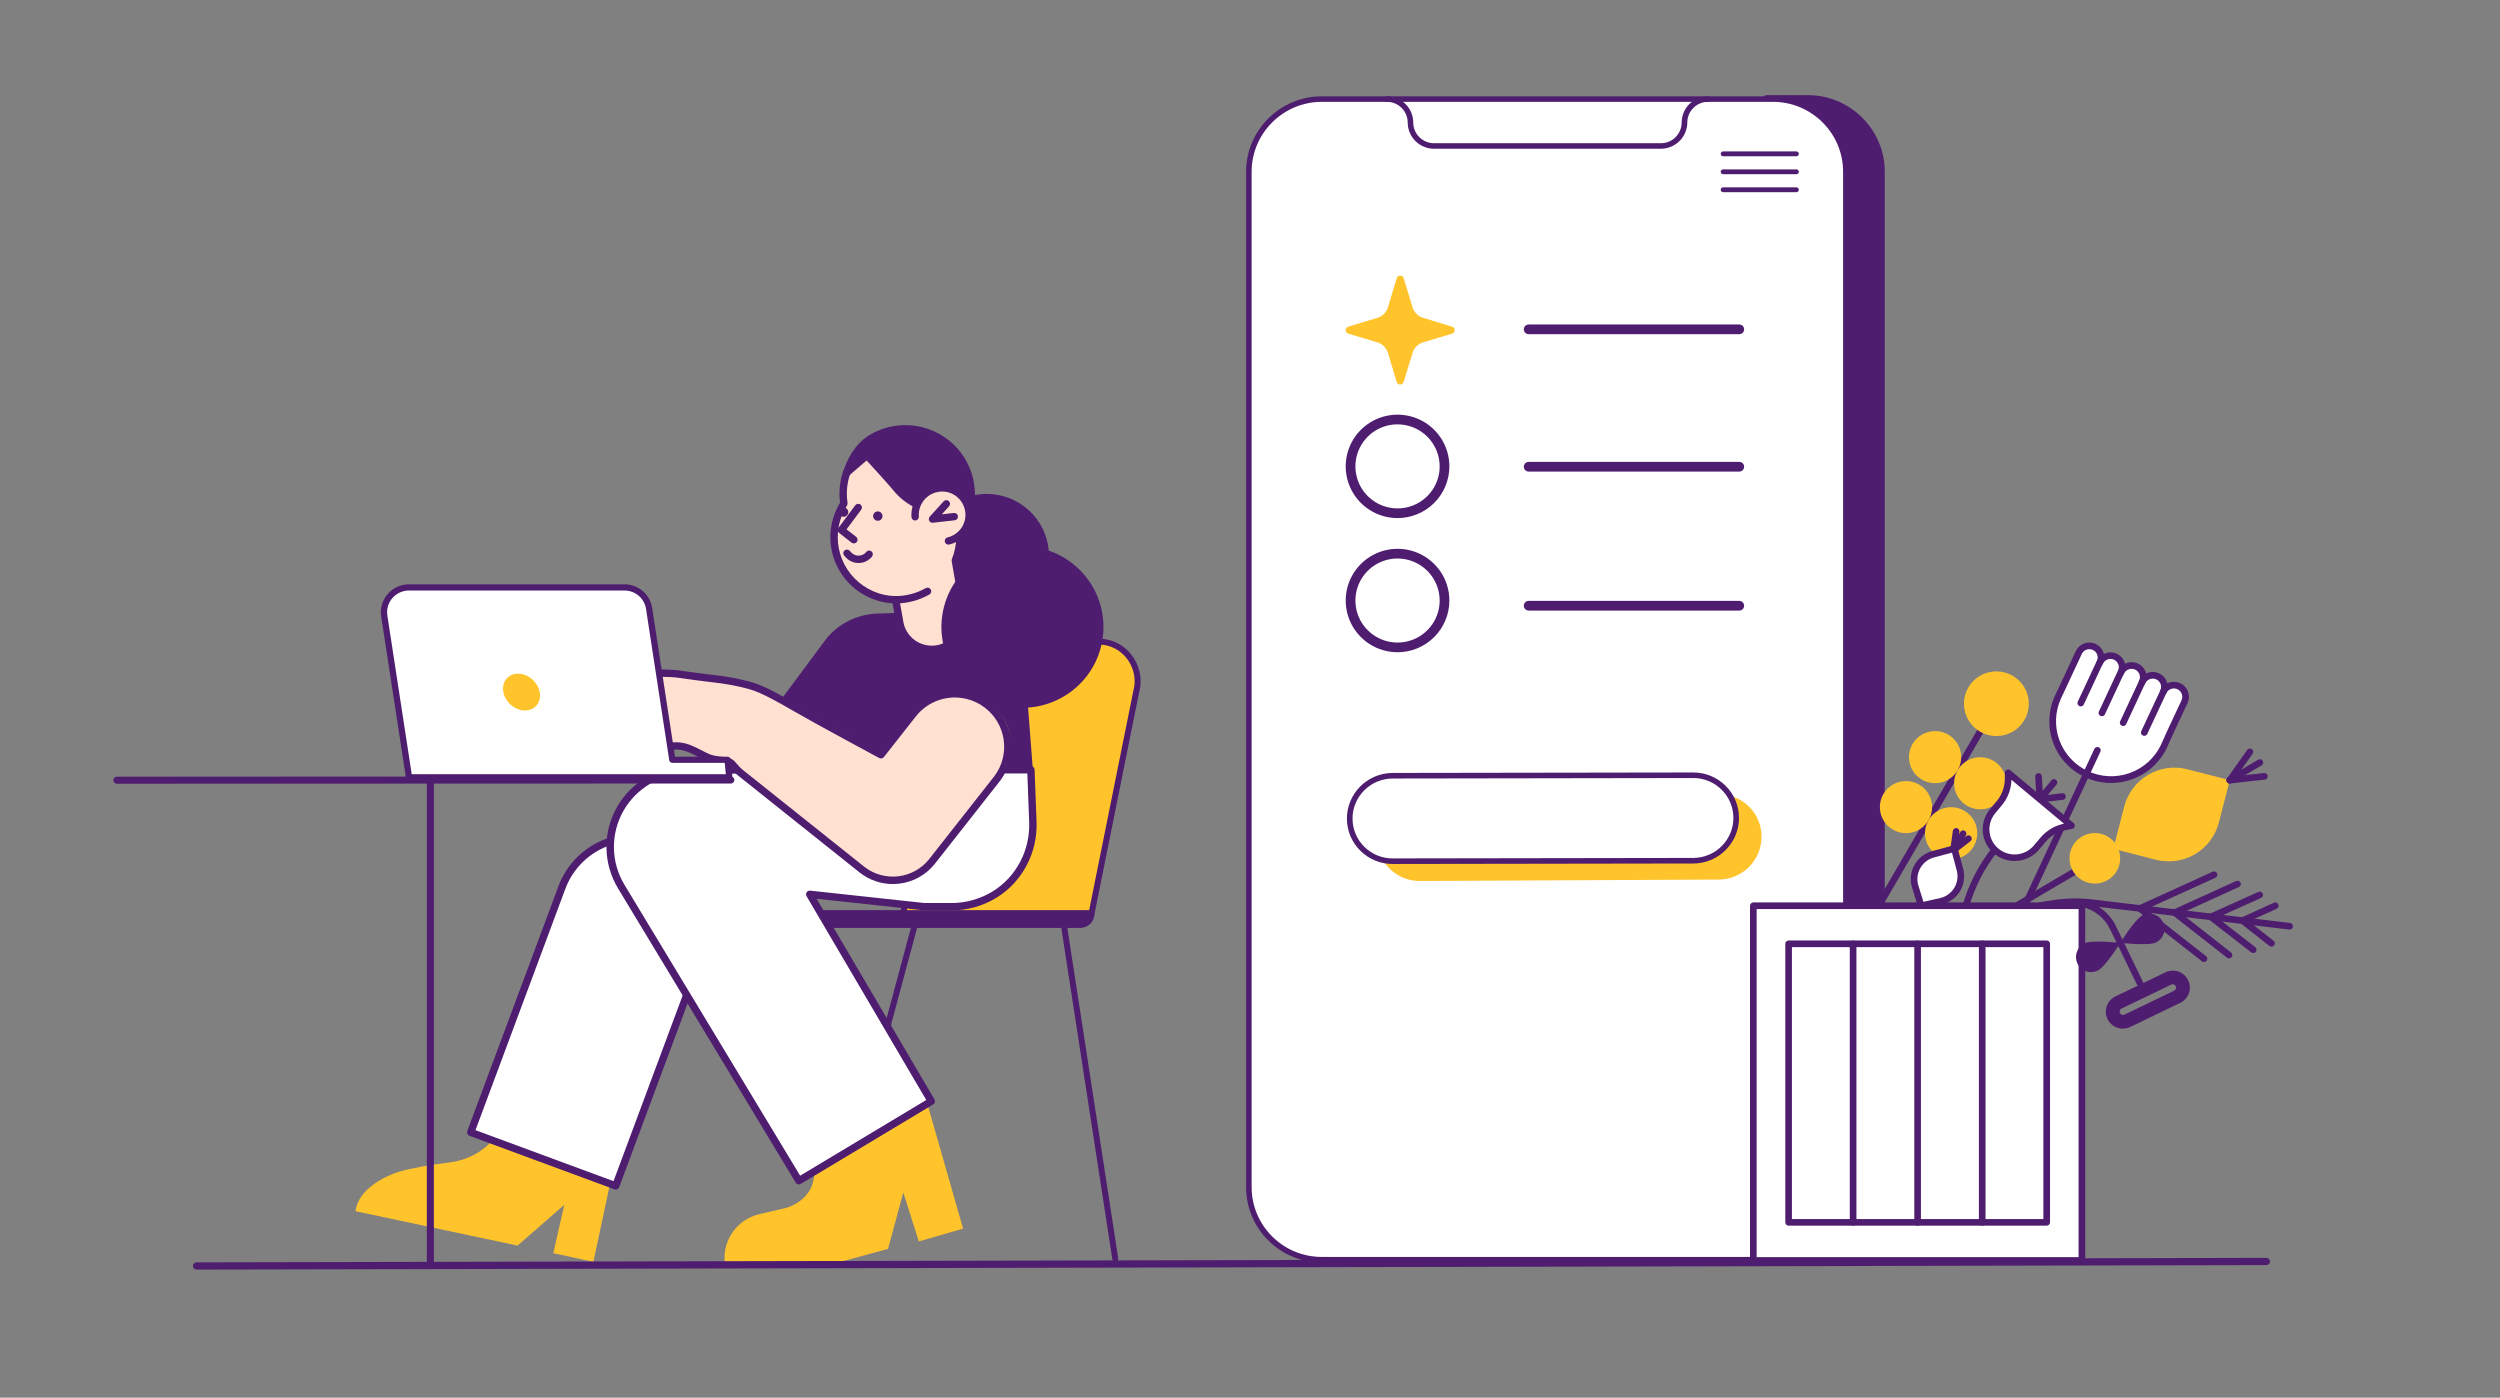 <svg width="474" height="265" viewBox="0 0 474 265" fill="none" xmlns="http://www.w3.org/2000/svg">
<rect x="0" y="0" width="474" height="265" fill="#808080" stroke="none"/>
<g clip-path="url(#clip0_4405_29099)">
<path d="M342.758 18.035H334.98C334.559 18.035 334.227 18.366 334.227 18.785H336.136C343.774 18.785 349.976 24.958 349.976 32.561V225.078C349.976 232.681 343.774 238.854 336.136 238.854H334.227C334.227 239.273 334.559 239.604 334.98 239.604H342.758C350.8 239.604 357.352 233.082 357.352 225.078V32.561C357.352 24.556 350.8 18.035 342.758 18.035Z" fill="#4F1D70"/>
<path d="M349.977 32.561V225.078C349.977 232.681 343.793 238.854 336.137 238.854H250.626C242.988 238.854 236.786 232.716 236.786 225.113C236.786 225.096 236.786 225.096 236.786 225.078V32.561C236.786 24.958 242.988 18.785 250.626 18.785H336.137C343.775 18.785 349.977 24.958 349.977 32.561Z" fill="white"/>
<path d="M250.608 239.378C242.707 239.378 236.26 232.978 236.26 225.113V32.561C236.26 24.679 242.707 18.262 250.625 18.262H336.136C344.055 18.262 350.502 24.679 350.502 32.561V225.078C350.502 232.96 344.055 239.378 336.136 239.378H250.608C250.625 239.378 250.608 239.378 250.608 239.378ZM250.625 19.308C243.285 19.308 237.311 25.254 237.311 32.561V225.096C237.311 232.385 243.285 238.314 250.608 238.314H250.625H336.136C343.477 238.314 349.451 232.367 349.451 225.061V32.561C349.451 25.254 343.477 19.308 336.136 19.308H250.625Z" fill="#4F1D70"/>
<path d="M314.902 28.201H271.893C269.142 28.201 266.9 25.969 266.9 23.231C266.9 21.069 265.131 19.308 262.958 19.308C262.66 19.308 262.433 19.081 262.433 18.785C262.433 18.488 262.66 18.262 262.958 18.262C265.709 18.262 267.951 20.494 267.951 23.231C267.951 25.394 269.721 27.155 271.893 27.155H314.902C315.954 27.155 316.952 26.754 317.688 26.004C318.424 25.254 318.844 24.278 318.844 23.231C318.844 21.906 319.37 20.651 320.316 19.709C321.262 18.767 322.506 18.262 323.855 18.262C324.152 18.262 324.38 18.488 324.38 18.785C324.38 19.081 324.152 19.308 323.855 19.308C322.804 19.308 321.805 19.709 321.069 20.459C320.316 21.209 319.913 22.185 319.913 23.231C319.895 25.969 317.653 28.201 314.902 28.201Z" fill="#4F1D70"/>
<path d="M333.987 158.64C333.989 163.1 330.365 166.738 325.891 166.764C325.885 166.764 325.879 166.764 325.872 166.764L269.306 167.038C264.827 167.114 261.154 163.556 261.103 159.09C261.051 154.625 264.639 150.943 269.118 150.867C269.184 150.866 325.876 150.592 325.876 150.592C330.355 150.568 333.987 154.168 333.987 158.634C333.987 158.636 333.987 158.638 333.987 158.64Z" fill="#FFC42C"/>
<path d="M156.426 239.236C156.377 239.236 156.328 239.23 156.28 239.217C155.977 239.138 155.797 238.831 155.878 238.532L173.501 172.979C173.582 172.68 173.892 172.502 174.195 172.582C174.497 172.661 174.677 172.968 174.597 173.268L156.973 238.82C156.905 239.071 156.676 239.236 156.426 239.236Z" fill="#4F1D70"/>
<path d="M211.456 239.236C211.181 239.236 210.94 239.037 210.897 238.76L200.802 173.208C200.755 172.902 200.968 172.616 201.277 172.569C201.587 172.523 201.876 172.733 201.923 173.039L212.017 238.591C212.064 238.897 211.852 239.183 211.542 239.23C211.514 239.234 211.485 239.236 211.456 239.236Z" fill="#4F1D70"/>
<path d="M171.24 173.123C171.24 173.123 180.359 130.61 180.567 129.472C181.219 125.909 182.584 122.503 186.237 121.785C186.693 121.696 187.156 121.651 187.62 121.651H191.409H204.546H208.335C208.799 121.651 209.262 121.696 209.718 121.785C213.563 122.541 216.061 126.237 215.652 130.018L206.903 173.462" fill="#FFC42C"/>
<path d="M206.904 174.023C206.867 174.023 206.83 174.019 206.792 174.012C206.485 173.952 206.286 173.656 206.347 173.353L215.091 129.934C215.467 126.349 213.062 123.014 209.608 122.336C209.19 122.253 208.762 122.212 208.336 122.212H187.62C187.194 122.212 186.766 122.253 186.348 122.335C183.589 122.877 181.929 125.177 181.125 129.572C180.918 130.706 172.167 171.503 171.795 173.24C171.73 173.543 171.429 173.736 171.123 173.672C170.817 173.607 170.621 173.31 170.686 173.007C170.777 172.582 179.806 130.489 180.01 129.373C180.575 126.284 181.824 122.081 186.127 121.236C186.618 121.139 187.12 121.09 187.62 121.09H208.336C208.836 121.09 209.338 121.139 209.829 121.236C213.861 122.028 216.667 125.912 216.216 130.078C216.214 130.094 216.211 130.111 216.208 130.128L207.459 173.572C207.405 173.838 207.169 174.023 206.904 174.023Z" fill="#4F1D70"/>
<path d="M150.152 172.563L207.495 172.557V173.305C207.495 174.758 206.305 175.936 204.836 175.936H147.385L150.152 172.563Z" fill="#4F1D70"/>
<path d="M329.184 155.078C329.187 159.547 325.543 163.18 321.046 163.192C321.04 163.192 321.033 163.192 321.027 163.192L264.156 163.282C259.654 163.344 255.96 159.766 255.907 155.292C255.855 150.818 259.462 147.14 263.965 147.078C264.031 147.077 321.029 146.987 321.029 146.987C325.532 146.977 329.183 150.596 329.184 155.071C329.184 155.074 329.184 155.076 329.184 155.078Z" fill="white"/>
<path d="M329.048 158.4C327.738 161.513 324.646 163.71 321.046 163.72C321.046 163.72 321.026 163.72 321.026 163.72L264.157 163.81C261.843 163.842 259.652 162.974 257.992 161.367C256.332 159.759 255.403 157.604 255.376 155.299C255.32 150.541 259.17 146.616 263.959 146.55C264.027 146.549 315.195 146.468 321.029 146.459C325.818 146.448 329.715 150.311 329.716 155.07L329.184 155.078L329.716 155.076C329.716 156.253 329.479 157.376 329.048 158.4ZM321.046 162.663C325.243 162.652 328.655 159.25 328.652 155.079C328.652 155.078 328.652 155.077 328.652 155.076C328.651 150.896 325.231 147.506 321.029 147.516C320.46 147.517 264.214 147.606 263.968 147.607C259.769 147.664 256.39 151.109 256.44 155.285C256.464 157.308 257.279 159.198 258.735 160.609C260.192 162.02 262.115 162.781 264.151 162.753L321.027 162.663L321.046 163.191L321.046 162.663Z" fill="#4F1D70"/>
<path d="M266.134 52.747L267.823 58.263C267.964 58.734 268.22 59.164 268.568 59.512C268.917 59.859 269.347 60.115 269.82 60.255L275.318 61.94C275.407 61.964 275.489 62.005 275.561 62.062C275.632 62.118 275.692 62.189 275.735 62.27C275.778 62.35 275.804 62.438 275.812 62.529C275.819 62.62 275.808 62.712 275.779 62.798C275.746 62.907 275.686 63.005 275.606 63.086C275.526 63.166 275.427 63.225 275.318 63.258L269.82 64.913C269.347 65.053 268.917 65.308 268.568 65.656C268.22 66.004 267.964 66.433 267.823 66.905L266.134 72.421C266.077 72.593 265.956 72.737 265.796 72.823C265.636 72.908 265.449 72.929 265.274 72.88C265.165 72.847 265.066 72.788 264.986 72.708C264.906 72.628 264.846 72.529 264.813 72.421L263.155 66.905C263.01 66.436 262.752 66.009 262.404 65.662C262.056 65.314 261.628 65.057 261.158 64.913L255.629 63.258C255.456 63.202 255.312 63.081 255.226 62.921C255.141 62.761 255.12 62.575 255.168 62.4C255.201 62.291 255.261 62.193 255.341 62.113C255.421 62.032 255.52 61.973 255.629 61.94L261.158 60.255C261.631 60.115 262.061 59.859 262.41 59.512C262.758 59.164 263.014 58.734 263.155 58.263L264.813 52.747C264.867 52.572 264.987 52.426 265.148 52.34C265.309 52.254 265.498 52.235 265.673 52.287C265.784 52.315 265.886 52.373 265.967 52.454C266.048 52.535 266.106 52.636 266.134 52.747Z" fill="#FFC42C"/>
<path d="M264.974 97.312C269.894 97.312 273.882 93.333 273.882 88.425C273.882 83.517 269.894 79.538 264.974 79.538C260.055 79.538 256.066 83.517 256.066 88.425C256.066 93.333 260.055 97.312 264.974 97.312Z" fill="white"/>
<path d="M264.974 98.231C263.03 98.231 261.129 97.656 259.513 96.579C257.897 95.501 256.637 93.969 255.893 92.177C255.149 90.386 254.954 88.414 255.333 86.512C255.713 84.609 256.649 82.862 258.023 81.491C259.398 80.119 261.149 79.185 263.056 78.807C264.963 78.428 266.939 78.623 268.735 79.365C270.531 80.107 272.066 81.364 273.146 82.977C274.227 84.589 274.803 86.485 274.803 88.425C274.8 91.025 273.763 93.517 271.921 95.356C270.078 97.194 267.58 98.228 264.974 98.231ZM264.974 80.457C263.394 80.457 261.85 80.924 260.537 81.8C259.224 82.675 258.2 83.92 257.595 85.376C256.991 86.832 256.833 88.434 257.141 89.979C257.449 91.525 258.21 92.945 259.327 94.059C260.444 95.173 261.867 95.932 263.416 96.239C264.965 96.547 266.571 96.389 268.03 95.786C269.489 95.183 270.737 94.162 271.614 92.851C272.492 91.541 272.96 90.001 272.96 88.425C272.958 86.312 272.115 84.287 270.618 82.793C269.121 81.3 267.091 80.46 264.974 80.457Z" fill="#4F1D70"/>
<path d="M264.974 122.747C269.894 122.747 273.882 118.768 273.882 113.86C273.882 108.952 269.894 104.973 264.974 104.973C260.055 104.973 256.066 108.952 256.066 113.86C256.066 118.768 260.055 122.747 264.974 122.747Z" fill="white"/>
<path d="M264.974 123.666C263.03 123.666 261.129 123.091 259.513 122.014C257.897 120.936 256.637 119.405 255.893 117.613C255.149 115.821 254.954 113.849 255.333 111.947C255.713 110.045 256.649 108.297 258.023 106.926C259.398 105.554 261.149 104.621 263.056 104.242C264.963 103.864 266.939 104.058 268.735 104.8C270.531 105.542 272.066 106.799 273.146 108.412C274.227 110.025 274.803 111.921 274.803 113.86C274.8 116.46 273.763 118.953 271.921 120.791C270.078 122.629 267.58 123.663 264.974 123.666ZM264.974 105.892C263.394 105.892 261.85 106.36 260.537 107.235C259.224 108.111 258.2 109.355 257.595 110.811C256.991 112.267 256.833 113.869 257.141 115.415C257.449 116.96 258.21 118.38 259.327 119.494C260.444 120.608 261.867 121.367 263.416 121.675C264.965 121.982 266.571 121.824 268.03 121.221C269.489 120.618 270.737 119.597 271.614 118.287C272.492 116.976 272.96 115.436 272.96 113.86C272.958 111.748 272.115 109.722 270.618 108.229C269.121 106.735 267.091 105.895 264.974 105.892Z" fill="#4F1D70"/>
<path d="M329.767 63.362H289.836C289.591 63.362 289.357 63.266 289.184 63.093C289.011 62.921 288.914 62.687 288.914 62.443C288.914 62.199 289.011 61.965 289.184 61.793C289.357 61.62 289.591 61.524 289.836 61.524H329.767C330.011 61.524 330.246 61.62 330.418 61.793C330.591 61.965 330.688 62.199 330.688 62.443C330.688 62.687 330.591 62.921 330.418 63.093C330.246 63.266 330.011 63.362 329.767 63.362Z" fill="#4F1D70"/>
<path d="M329.767 89.411H289.836C289.591 89.411 289.357 89.314 289.184 89.141C289.011 88.969 288.914 88.735 288.914 88.491C288.914 88.248 289.011 88.014 289.184 87.841C289.357 87.669 289.591 87.572 289.836 87.572H329.767C330.011 87.572 330.246 87.669 330.418 87.841C330.591 88.014 330.688 88.248 330.688 88.491C330.688 88.735 330.591 88.969 330.418 89.141C330.246 89.314 330.011 89.411 329.767 89.411Z" fill="#4F1D70"/>
<path d="M329.767 115.765H289.836C289.591 115.765 289.357 115.669 289.184 115.496C289.011 115.324 288.914 115.09 288.914 114.846C288.914 114.602 289.011 114.368 289.184 114.196C289.357 114.024 289.591 113.927 289.836 113.927H329.767C330.011 113.927 330.246 114.024 330.418 114.196C330.591 114.368 330.688 114.602 330.688 114.846C330.688 115.09 330.591 115.324 330.418 115.496C330.246 115.669 330.011 115.765 329.767 115.765Z" fill="#4F1D70"/>
<path d="M340.588 29.63H326.714C326.455 29.63 326.245 29.423 326.245 29.169C326.245 28.915 326.455 28.708 326.714 28.708H340.588C340.848 28.708 341.058 28.915 341.058 29.169C341.058 29.423 340.848 29.63 340.588 29.63Z" fill="#4F1D70"/>
<path d="M340.588 33.033H326.714C326.455 33.033 326.245 32.827 326.245 32.573C326.245 32.319 326.455 32.112 326.714 32.112H340.588C340.848 32.112 341.058 32.319 341.058 32.573C341.058 32.827 340.848 33.033 340.588 33.033Z" fill="#4F1D70"/>
<path d="M340.588 36.437H326.714C326.455 36.437 326.245 36.231 326.245 35.977C326.245 35.722 326.455 35.516 326.714 35.516H340.588C340.848 35.516 341.058 35.722 341.058 35.977C341.058 36.231 340.848 36.437 340.588 36.437Z" fill="#4F1D70"/>
<path d="M154.414 222.26C154.344 225.124 152.965 227.546 149.365 228.943L143.803 230.247C141.839 230.747 140.118 231.924 138.945 233.571C137.772 235.217 137.224 237.225 137.399 239.236H159.369L168.368 236.791L171.266 226.102L174.211 235.37L182.602 232.949L175.894 209.522" fill="#FFC42C"/>
<path d="M93.363 216.205C91.33 218.557 88.315 220.071 84.949 220.444C82.565 220.7 77.844 221.468 75.553 222.19C72.912 223.028 67.91 225.497 67.396 229.642L88.899 234.206L98.132 236.162L106.99 228.431L104.91 237.606L112.506 239.236L115.638 224.565" fill="#FFC42C"/>
<path d="M130.199 188.68L116.737 224.845L89.25 214.692L106.523 168.304C107.29 166.243 108.515 164.381 110.105 162.857C111.696 161.333 113.611 160.186 115.708 159.502" fill="white"/>
<path d="M116.736 225.544C116.88 225.544 117.019 225.5 117.137 225.418C117.255 225.337 117.344 225.222 117.394 225.088L130.857 188.923C130.889 188.837 130.903 188.746 130.9 188.654C130.896 188.562 130.875 188.472 130.836 188.389C130.798 188.305 130.744 188.23 130.676 188.168C130.608 188.106 130.529 188.057 130.443 188.025C130.357 187.993 130.265 187.979 130.173 187.982C130.081 187.986 129.99 188.007 129.907 188.045C129.823 188.084 129.748 188.138 129.685 188.205C129.622 188.272 129.574 188.351 129.542 188.437L116.323 223.947L90.152 214.28L107.181 168.547C107.907 166.582 109.071 164.806 110.586 163.354C112.101 161.903 113.927 160.812 115.926 160.166C116.103 160.109 116.25 159.984 116.334 159.818C116.418 159.653 116.433 159.461 116.376 159.285C116.318 159.109 116.193 158.963 116.027 158.879C115.861 158.795 115.668 158.78 115.492 158.837C113.291 159.548 111.281 160.748 109.614 162.346C107.947 163.943 106.665 165.897 105.866 168.06L88.594 214.448C88.529 214.622 88.537 214.814 88.614 214.982C88.692 215.15 88.833 215.281 89.007 215.346L116.494 225.499C116.571 225.528 116.654 225.543 116.736 225.544Z" fill="#4F1D70"/>
<path d="M195.292 118.47C195.315 118.494 195.339 118.517 195.362 118.517L195.292 118.47Z" fill="#4F1D70"/>
<path d="M183.559 115.769L169.045 116.235L166.357 116.328C164.522 116.385 162.721 116.828 161.07 117.627C159.418 118.425 157.955 119.562 156.774 120.962L148.36 132.279L167.315 142.735L174.631 133.7C174.631 133.7 180.17 128.274 187.322 133.187C194.404 138.054 190.595 145.972 190.595 145.972L195.83 145.925L194.732 131.65C194.778 131.511 190.828 123.896 188.538 119.495C188.043 118.541 187.338 117.71 186.476 117.065C185.614 116.42 184.617 115.977 183.559 115.769Z" fill="#4F1D70"/>
<path d="M156.681 137.449C156.867 137.449 157.045 137.375 157.176 137.244C157.308 137.113 157.382 136.936 157.382 136.75V131.651C157.382 131.465 157.308 131.288 157.176 131.157C157.045 131.026 156.867 130.952 156.681 130.952C156.495 130.952 156.316 131.026 156.185 131.157C156.053 131.288 155.979 131.465 155.979 131.651V136.75C155.979 136.936 156.053 137.113 156.185 137.244C156.316 137.375 156.495 137.449 156.681 137.449Z" fill="#4F1D70"/>
<path d="M190.407 145.948H195.455L195.829 155.822C196.04 161.341 193.352 166.627 188.654 169.561C186.179 171.099 183.32 171.914 180.403 171.913H175.261L153.525 169.561L176.57 208.8L151.468 223.867L117.788 168.094C116.453 165.879 115.732 163.351 115.698 160.768C115.664 158.185 116.318 155.639 117.594 153.39C118.87 151.141 120.722 149.269 122.961 147.966C125.2 146.663 127.746 145.975 130.339 145.972L139.852 145.995" fill="white"/>
<path d="M151.469 224.565C151.596 224.565 151.721 224.53 151.83 224.465L176.933 209.398C177.091 209.303 177.205 209.15 177.25 208.972C177.296 208.794 177.269 208.606 177.176 208.447L154.834 170.406L175.187 172.608C175.212 172.611 175.237 172.612 175.262 172.612H180.404C183.452 172.611 186.438 171.759 189.025 170.155C193.878 167.124 196.753 161.622 196.531 155.795L196.157 145.922C196.15 145.741 196.073 145.57 195.943 145.445C195.812 145.319 195.637 145.249 195.456 145.25H190.407C190.221 145.25 190.043 145.323 189.912 145.454C189.78 145.585 189.706 145.763 189.706 145.948C189.706 146.133 189.78 146.311 189.912 146.442C190.043 146.573 190.221 146.647 190.407 146.647H194.782L195.131 155.848C195.334 161.177 192.71 166.204 188.282 168.969C185.918 170.435 183.189 171.213 180.404 171.214H175.3L153.601 168.866C153.472 168.852 153.341 168.874 153.224 168.93C153.107 168.986 153.007 169.073 152.936 169.181C152.866 169.29 152.827 169.416 152.824 169.546C152.821 169.675 152.854 169.803 152.92 169.914L175.616 208.557L151.708 222.907L118.389 167.734C117.119 165.625 116.432 163.218 116.4 160.759C116.368 158.299 116.991 155.875 118.206 153.734C119.421 151.592 121.184 149.81 123.315 148.57C125.447 147.329 127.871 146.673 130.34 146.67L139.851 146.694H139.853C140.038 146.694 140.217 146.62 140.349 146.489C140.48 146.359 140.554 146.181 140.555 145.996C140.555 145.81 140.481 145.633 140.35 145.502C140.218 145.37 140.04 145.297 139.854 145.296L130.341 145.273C127.622 145.271 124.951 145.988 122.602 147.353C120.252 148.717 118.309 150.679 116.971 153.037C115.632 155.396 114.947 158.066 114.985 160.775C115.024 163.484 115.784 166.135 117.188 168.455L150.868 224.227C150.93 224.33 151.019 224.416 151.124 224.475C151.229 224.534 151.348 224.565 151.469 224.565L151.469 224.565Z" fill="#4F1D70"/>
<path d="M173.836 135.213C173.942 135.213 174.047 135.189 174.143 135.143C174.238 135.097 174.322 135.029 174.388 134.946L179.74 128.146C179.849 128 179.897 127.817 179.873 127.636C179.848 127.456 179.754 127.291 179.61 127.179C179.466 127.067 179.284 127.015 179.102 127.034C178.92 127.054 178.753 127.144 178.637 127.284L173.284 134.084C173.203 134.187 173.153 134.311 173.139 134.441C173.125 134.571 173.148 134.703 173.206 134.821C173.263 134.939 173.353 135.038 173.464 135.107C173.575 135.177 173.704 135.214 173.836 135.214V135.213Z" fill="#4F1D70"/>
<path d="M137.819 144.342C138.918 144.528 138.918 145.25 140.273 146.414C140.343 146.461 163.319 164.811 163.459 164.904C164.436 165.668 165.555 166.232 166.751 166.565C167.948 166.897 169.198 166.992 170.431 166.843C171.664 166.693 172.856 166.303 173.937 165.695C175.019 165.087 175.969 164.272 176.735 163.297C176.735 163.297 188.982 147.742 189.076 147.602C190.675 145.471 191.359 142.795 190.978 140.161C190.596 137.528 189.181 135.153 187.042 133.56C184.904 131.967 182.217 131.285 179.574 131.665C176.931 132.045 174.548 133.455 172.948 135.586L167.035 143.108C167.035 143.108 155.255 136.774 150.861 134.235C144.2 130.37 143.148 130.183 140.414 129.531C139.479 129.299 138.263 129.089 136.884 128.879C136.884 128.879 131.251 128.204 129.195 127.878C123.959 127.016 109.258 128.484 109.842 132.046C110.193 134.212 113.956 133.071 121.178 132.768C114.844 134.142 110.309 135.609 110.917 137.775C111.548 139.941 117.929 138.52 122.79 137.426C120.032 139.545 116.199 142.246 116.924 143.83C117.999 146.112 121.388 143.899 123.749 142.712C129.008 140.011 130.924 142.176 134.36 143.69C135.318 144.062 137.819 144.342 137.819 144.342Z" fill="#FFE1D1"/>
<path d="M169.27 167.612C169.686 167.612 170.101 167.586 170.514 167.536C171.84 167.379 173.12 166.961 174.283 166.308C175.445 165.654 176.466 164.777 177.286 163.728C182.725 156.821 189.196 148.597 189.636 148.02C190.483 146.891 191.098 145.607 191.447 144.242C191.796 142.876 191.872 141.456 191.67 140.061C191.468 138.666 190.992 137.325 190.269 136.113C189.547 134.902 188.592 133.844 187.459 133C186.327 132.156 185.038 131.543 183.668 131.195C182.297 130.848 180.871 130.772 179.471 130.974C178.071 131.175 176.725 131.649 175.509 132.369C174.293 133.089 173.231 134.04 172.384 135.168L166.847 142.212C164.519 140.958 155.02 135.831 151.21 133.63C144.643 129.819 143.436 129.531 140.794 128.903L140.574 128.85C139.735 128.641 138.627 128.436 136.988 128.187C136.909 128.177 131.323 127.507 129.302 127.186C124.681 126.425 112.758 127.362 109.856 130.248C109.132 130.97 109.071 131.685 109.148 132.158C109.443 133.978 111.172 134.161 114.064 133.974C112.112 134.702 110.989 135.445 110.479 136.29C110.324 136.537 110.223 136.813 110.182 137.101C110.141 137.389 110.161 137.683 110.24 137.963C110.882 140.164 114.683 139.834 119.893 138.768C117.505 140.659 115.56 142.537 116.284 144.119C116.411 144.415 116.599 144.681 116.835 144.9C117.072 145.118 117.352 145.285 117.658 145.388C119.201 145.9 121.285 144.797 123.125 143.824C123.45 143.652 123.765 143.485 124.063 143.335C128.065 141.279 129.846 142.197 132.311 143.467C132.866 143.753 133.441 144.049 134.075 144.329L134.103 144.341C135.094 144.726 137.367 144.993 137.718 145.034C138.102 145.102 138.225 145.234 138.62 145.707C138.98 146.154 139.379 146.568 139.814 146.943C139.825 146.953 139.837 146.963 139.849 146.972C140.04 147.121 144.145 150.397 148.489 153.865C160.227 163.233 162.683 165.19 163.025 165.454C164.804 166.852 167.004 167.612 169.27 167.612ZM188.505 147.195C188.238 147.55 180.335 157.592 176.183 162.867C174.749 164.686 172.65 165.864 170.346 166.143C168.042 166.422 165.72 165.779 163.891 164.355C163.886 164.35 163.879 164.346 163.873 164.341C163.553 164.096 155.69 157.821 149.367 152.774C142.247 147.092 140.982 146.082 140.731 145.886C140.355 145.56 140.01 145.202 139.7 144.814C139.269 144.298 138.863 143.81 137.936 143.654C137.923 143.651 137.91 143.65 137.897 143.648C137.231 143.573 135.353 143.321 134.628 143.045C134.039 142.784 133.489 142.501 132.956 142.227C130.442 140.932 128.067 139.707 123.427 142.091C123.126 142.243 122.802 142.414 122.469 142.59C121.036 143.348 119.074 144.387 118.103 144.063C117.979 144.02 117.865 143.95 117.771 143.858C117.677 143.767 117.604 143.656 117.558 143.533C117.135 142.608 120.717 139.884 122.438 138.574C122.704 138.372 122.966 138.173 123.218 137.979C123.345 137.882 123.434 137.745 123.471 137.59C123.508 137.436 123.492 137.273 123.424 137.129C123.356 136.985 123.241 136.869 123.097 136.799C122.954 136.729 122.791 136.71 122.635 136.745C120.333 137.263 117.468 137.909 115.199 138.128C112.086 138.431 111.65 137.786 111.59 137.581C111.562 137.485 111.556 137.384 111.572 137.286C111.588 137.187 111.625 137.094 111.681 137.011C112.702 135.323 118.968 133.963 121.326 133.452C121.498 133.415 121.649 133.315 121.75 133.172C121.852 133.029 121.895 132.853 121.873 132.68C121.851 132.506 121.764 132.347 121.629 132.235C121.495 132.122 121.323 132.064 121.148 132.071C119.164 132.154 117.473 132.297 115.982 132.423C112.405 132.726 110.679 132.832 110.534 131.936C110.519 131.845 110.48 131.607 110.849 131.24C113.15 128.951 124.444 127.805 129.08 128.568C131.13 128.894 136.569 129.546 136.8 129.574C138.372 129.813 139.441 130.01 140.243 130.21L140.47 130.264C142.974 130.859 144.117 131.131 150.507 134.84C154.862 137.355 166.583 143.66 166.701 143.723C166.847 143.801 167.016 143.826 167.177 143.792C167.339 143.759 167.484 143.669 167.586 143.539L173.499 136.018C174.234 135.031 175.156 134.199 176.214 133.568C177.272 132.937 178.444 132.521 179.664 132.343C180.884 132.164 182.126 132.228 183.322 132.529C184.517 132.83 185.64 133.363 186.628 134.098C187.616 134.833 188.449 135.754 189.078 136.81C189.708 137.866 190.122 139.035 190.297 140.251C190.472 141.467 190.405 142.705 190.099 143.895C189.793 145.085 189.254 146.202 188.513 147.184C188.511 147.187 188.508 147.191 188.505 147.195Z" fill="#4F1D70"/>
<path d="M175.94 105.571C175.862 99.45 180.779 94.424 186.922 94.345C193.066 94.267 198.111 99.166 198.19 105.287C198.268 111.408 193.351 116.434 187.208 116.513C181.064 116.591 176.019 111.692 175.94 105.571Z" fill="#4F1D70"/>
<path d="M187.066 117.212C189.405 117.212 191.692 116.521 193.636 115.227C195.581 113.932 197.097 112.092 197.992 109.938C198.887 107.785 199.122 105.416 198.665 103.13C198.209 100.845 197.083 98.745 195.429 97.097C193.775 95.449 191.667 94.327 189.373 93.872C187.079 93.418 184.701 93.651 182.54 94.543C180.379 95.435 178.532 96.945 177.232 98.883C175.933 100.821 175.239 103.099 175.239 105.429C175.243 108.553 176.49 111.548 178.707 113.757C180.924 115.966 183.93 117.209 187.066 117.212ZM187.066 95.043C189.128 95.043 191.143 95.652 192.857 96.794C194.572 97.935 195.908 99.557 196.697 101.455C197.486 103.352 197.692 105.441 197.29 107.455C196.888 109.47 195.895 111.321 194.437 112.773C192.979 114.226 191.122 115.215 189.1 115.616C187.078 116.016 184.982 115.811 183.077 115.025C181.172 114.238 179.544 112.907 178.399 111.199C177.253 109.491 176.642 107.483 176.642 105.429C176.645 102.676 177.744 100.036 179.698 98.089C181.653 96.142 184.302 95.046 187.066 95.043V95.043Z" fill="#4F1D70"/>
<path d="M181.993 101.448C182.02 102.362 181.942 103.276 181.759 104.172C181.61 104.887 181.398 105.589 181.128 106.268L182.484 114.092L182.741 115.955C182.866 116.712 182.85 117.486 182.694 118.237C182.4 119.635 181.625 120.887 180.505 121.777C179.384 122.667 177.987 123.141 176.554 123.116C175.121 123.091 173.741 122.57 172.652 121.641C171.563 120.713 170.833 119.435 170.587 118.028L170.47 117.329L169.816 113.72C169.086 113.7 168.36 113.622 167.642 113.487C166.107 113.17 164.649 112.555 163.353 111.676C162.057 110.798 160.947 109.673 160.087 108.367C159.227 107.06 158.635 105.598 158.343 104.063C158.051 102.528 158.066 100.951 158.387 99.422C158.683 98.017 159.229 96.676 159.999 95.463C159.785 94.047 159.817 92.606 160.093 91.201C160.193 90.704 160.325 90.214 160.49 89.734L163.108 86.078L165.001 84.96" fill="#FFE1D1"/>
<path d="M176.675 123.82C178.248 123.812 179.771 123.268 180.99 122.279C182.21 121.29 183.054 119.915 183.38 118.382C183.554 117.547 183.572 116.688 183.434 115.847L183.179 113.997C183.179 113.989 183.176 113.981 183.175 113.974L181.852 106.336C182.458 104.773 182.744 103.104 182.693 101.43C182.691 101.338 182.67 101.247 182.633 101.164C182.596 101.08 182.542 101.004 182.475 100.941C182.408 100.878 182.33 100.828 182.244 100.795C182.158 100.762 182.066 100.747 181.974 100.749C181.882 100.751 181.791 100.772 181.707 100.809C181.623 100.846 181.547 100.9 181.484 100.966C181.42 101.033 181.37 101.111 181.337 101.197C181.304 101.282 181.289 101.374 181.291 101.465C181.316 102.326 181.242 103.187 181.071 104.032C180.93 104.711 180.729 105.376 180.471 106.02C180.427 106.137 180.415 106.264 180.436 106.387L181.79 114.199L182.045 116.05C182.158 116.726 182.146 117.417 182.008 118.088C181.748 119.328 181.063 120.438 180.069 121.229C179.076 122.019 177.837 122.439 176.566 122.418C175.295 122.396 174.072 121.933 173.106 121.11C172.141 120.286 171.494 119.152 171.276 117.905L171.161 117.214L170.505 113.596C170.476 113.438 170.394 113.295 170.273 113.191C170.151 113.086 169.998 113.027 169.837 113.022C169.145 113.003 168.455 112.929 167.774 112.801C166.331 112.502 164.96 111.922 163.741 111.095C162.522 110.267 161.479 109.209 160.671 107.98C159.863 106.751 159.306 105.375 159.031 103.931C158.757 102.487 158.771 101.004 159.073 99.565C159.352 98.242 159.867 96.98 160.592 95.837C160.683 95.695 160.719 95.525 160.694 95.359C160.491 94.023 160.521 92.662 160.782 91.336C160.868 90.902 160.983 90.473 161.124 90.053L163.593 86.604L165.359 85.561C165.517 85.466 165.631 85.312 165.676 85.133C165.721 84.955 165.694 84.766 165.6 84.607C165.505 84.448 165.352 84.333 165.173 84.287C164.994 84.24 164.804 84.266 164.644 84.359L162.751 85.477C162.667 85.526 162.594 85.593 162.537 85.672L159.92 89.328C159.879 89.385 159.848 89.447 159.826 89.513C159.651 90.022 159.511 90.543 159.405 91.07C159.13 92.466 159.085 93.898 159.271 95.309C158.529 96.534 157.998 97.875 157.702 99.275C157.362 100.894 157.346 102.564 157.655 104.19C157.964 105.815 158.591 107.364 159.501 108.748C160.411 110.131 161.587 111.322 162.96 112.253C164.332 113.183 165.876 113.835 167.502 114.17C168.072 114.279 168.648 114.352 169.226 114.389L169.897 118.142C170.177 119.731 171.01 121.171 172.25 122.209C173.489 123.247 175.056 123.817 176.675 123.819L176.675 123.82Z" fill="#4F1D70"/>
<path d="M173.882 95.649C172.317 94.902 170.943 93.811 169.862 92.459C168.554 90.875 164.37 86.334 164.37 86.334L160.513 89.641C161.472 86.916 162.78 84.564 165.235 83.074C166.644 82.232 168.207 81.676 169.833 81.437C171.459 81.198 173.116 81.281 174.71 81.681C176.303 82.081 177.802 82.791 179.12 83.769C180.438 84.747 181.549 85.975 182.39 87.382C183.701 89.587 184.304 92.138 184.12 94.694C184.035 95.231 183.844 95.745 183.559 96.208" fill="#4F1D70"/>
<path d="M183.559 96.906C183.67 96.907 183.78 96.88 183.879 96.83C183.978 96.779 184.063 96.706 184.128 96.616C184.481 96.064 184.714 95.445 184.813 94.798C184.816 94.78 184.818 94.763 184.819 94.745C185.016 92.047 184.38 89.354 182.995 87.027C182.107 85.541 180.933 84.244 179.541 83.21C178.149 82.177 176.566 81.427 174.883 81.004C173.2 80.581 171.449 80.493 169.732 80.746C168.014 80.998 166.364 81.585 164.875 82.475C161.962 84.243 160.661 87.109 159.852 89.41C159.801 89.555 159.799 89.713 159.847 89.859C159.896 90.005 159.991 90.131 160.119 90.218C160.246 90.305 160.399 90.347 160.553 90.338C160.707 90.33 160.854 90.271 160.971 90.17L164.312 87.306C165.434 88.528 168.295 91.661 169.321 92.903C170.47 94.338 171.93 95.494 173.592 96.285C173.762 96.362 173.955 96.368 174.129 96.303C174.303 96.238 174.444 96.107 174.521 95.938C174.598 95.77 174.605 95.577 174.539 95.404C174.474 95.23 174.342 95.09 174.173 95.013C172.704 94.31 171.415 93.284 170.402 92.013C169.098 90.435 165.058 86.048 164.886 85.862C164.763 85.728 164.593 85.648 164.411 85.637C164.229 85.626 164.05 85.686 163.912 85.805L162.396 87.105C163.139 85.698 164.245 84.512 165.599 83.671C166.93 82.877 168.405 82.353 169.939 82.128C171.473 81.903 173.037 81.981 174.541 82.359C176.044 82.737 177.458 83.407 178.702 84.33C179.945 85.253 180.994 86.412 181.788 87.739C183.022 89.812 183.592 92.21 183.424 94.614C183.357 95.033 183.21 95.436 182.991 95.8C182.915 95.904 182.87 96.027 182.861 96.155C182.851 96.284 182.877 96.412 182.936 96.526C182.994 96.641 183.084 96.737 183.194 96.804C183.304 96.871 183.43 96.907 183.559 96.907L183.559 96.906Z" fill="#4F1D70"/>
<path d="M173.508 97.978C173.434 97.003 173.641 96.028 174.105 95.167C174.57 94.307 175.272 93.597 176.129 93.121C176.986 92.646 177.961 92.425 178.94 92.484C179.919 92.544 180.861 92.882 181.653 93.458C182.445 94.034 183.055 94.824 183.411 95.734C183.767 96.645 183.853 97.638 183.66 98.596C183.467 99.554 183.003 100.437 182.322 101.141C181.641 101.844 180.772 102.338 179.819 102.565" fill="#FFE1D1"/>
<path d="M179.819 103.264C179.874 103.264 179.928 103.258 179.981 103.245C181.028 102.998 181.986 102.466 182.746 101.708C183.291 101.173 183.722 100.536 184.015 99.832C184.308 99.129 184.456 98.374 184.451 97.612C184.45 96.073 183.838 94.597 182.749 93.505C182.214 92.964 181.577 92.534 180.874 92.24C180.171 91.947 179.416 91.796 178.653 91.796H178.636C177.834 91.797 177.04 91.963 176.305 92.282C175.569 92.602 174.908 93.069 174.362 93.655C173.815 94.24 173.396 94.931 173.129 95.685C172.862 96.439 172.753 97.239 172.81 98.037C172.816 98.129 172.841 98.22 172.882 98.303C172.923 98.386 172.981 98.46 173.052 98.521C173.122 98.581 173.204 98.627 173.292 98.656C173.381 98.685 173.474 98.696 173.567 98.688C173.66 98.681 173.75 98.655 173.833 98.612C173.916 98.569 173.989 98.51 174.049 98.439C174.108 98.368 174.153 98.285 174.18 98.197C174.208 98.108 174.217 98.015 174.208 97.922C174.167 97.318 174.251 96.711 174.455 96.14C174.659 95.569 174.978 95.045 175.393 94.602C175.808 94.159 176.31 93.805 176.868 93.563C177.426 93.321 178.028 93.195 178.636 93.194H178.649C179.227 93.194 179.799 93.308 180.331 93.531C180.864 93.753 181.347 94.078 181.752 94.489C182.581 95.319 183.047 96.443 183.049 97.615C183.048 98.603 182.714 99.562 182.099 100.337C181.484 101.112 180.624 101.657 179.66 101.885C179.492 101.925 179.345 102.024 179.246 102.164C179.148 102.304 179.104 102.476 179.124 102.646C179.144 102.816 179.226 102.973 179.354 103.087C179.483 103.201 179.649 103.264 179.821 103.264H179.819Z" fill="#4F1D70"/>
<path d="M176.803 99.118C176.83 99.119 176.856 99.117 176.883 99.114L180.996 98.648C181.089 98.639 181.179 98.612 181.26 98.568C181.342 98.524 181.414 98.464 181.472 98.392C181.531 98.32 181.574 98.237 181.6 98.148C181.626 98.059 181.634 97.966 181.623 97.874C181.613 97.782 181.584 97.693 181.539 97.612C181.494 97.532 181.433 97.461 181.36 97.404C181.286 97.347 181.203 97.304 181.113 97.28C181.024 97.255 180.93 97.249 180.838 97.26L178.567 97.516L179.942 96C180.004 95.932 180.053 95.853 180.085 95.766C180.116 95.679 180.13 95.587 180.126 95.495C180.122 95.403 180.099 95.312 180.06 95.229C180.02 95.145 179.965 95.07 179.896 95.009C179.827 94.947 179.747 94.899 179.659 94.868C179.572 94.838 179.479 94.824 179.387 94.829C179.294 94.835 179.204 94.858 179.12 94.898C179.037 94.938 178.962 94.995 178.901 95.064L176.283 97.951C176.192 98.051 176.133 98.176 176.111 98.309C176.09 98.443 176.108 98.579 176.163 98.703C176.218 98.826 176.308 98.931 176.421 99.005C176.535 99.079 176.668 99.118 176.803 99.118V99.118Z" fill="#4F1D70"/>
<path d="M161.892 103.031C162.038 103.031 162.18 102.986 162.299 102.901C162.418 102.817 162.508 102.698 162.555 102.56C162.603 102.423 162.606 102.274 162.565 102.134C162.524 101.995 162.44 101.872 162.325 101.782L160.503 100.361L163.273 96.649C163.33 96.575 163.372 96.491 163.396 96.402C163.42 96.312 163.426 96.218 163.413 96.126C163.401 96.034 163.37 95.946 163.322 95.866C163.275 95.786 163.212 95.716 163.137 95.661C163.062 95.605 162.977 95.565 162.886 95.543C162.796 95.521 162.702 95.517 162.61 95.531C162.518 95.546 162.429 95.578 162.35 95.627C162.271 95.676 162.202 95.74 162.148 95.816L158.969 100.077C158.86 100.223 158.813 100.406 158.837 100.587C158.861 100.768 158.956 100.932 159.1 101.044L161.46 102.884C161.584 102.979 161.736 103.031 161.892 103.031Z" fill="#4F1D70"/>
<path d="M165.803 98.477C165.457 98.131 165.457 97.571 165.803 97.225C166.15 96.879 166.713 96.879 167.059 97.225C167.406 97.571 167.406 98.131 167.059 98.477C166.713 98.822 166.15 98.822 165.803 98.477Z" fill="#4F1D70"/>
<path d="M159.323 97.721C158.976 97.376 158.976 96.815 159.323 96.47C159.67 96.124 160.232 96.124 160.579 96.47C160.926 96.815 160.926 97.376 160.579 97.721C160.232 98.067 159.67 98.067 159.323 97.721Z" fill="#4F1D70"/>
<path d="M162.778 106.747C163.607 106.748 164.406 106.435 165.012 105.871C165.018 105.865 165.024 105.859 165.03 105.853L165.217 105.667C165.24 105.643 165.262 105.619 165.282 105.593L165.352 105.499C165.407 105.426 165.447 105.343 165.47 105.254C165.493 105.165 165.498 105.072 165.485 104.982C165.459 104.798 165.36 104.633 165.212 104.521C165.063 104.41 164.876 104.363 164.692 104.389C164.508 104.415 164.342 104.513 164.23 104.661L164.131 104.773L164.047 104.857C163.686 105.189 163.208 105.367 162.717 105.35C162.226 105.333 161.761 105.124 161.424 104.767L161.097 104.418C160.97 104.283 160.794 104.203 160.608 104.196C160.422 104.19 160.242 104.257 160.106 104.384C159.97 104.51 159.89 104.685 159.883 104.871C159.877 105.056 159.944 105.236 160.071 105.371L160.399 105.721C160.703 106.046 161.071 106.305 161.481 106.481C161.89 106.658 162.332 106.748 162.778 106.747Z" fill="#4F1D70"/>
<path d="M169.955 114.417C172.15 114.383 174.301 113.801 176.21 112.722C176.372 112.632 176.491 112.481 176.541 112.303C176.591 112.125 176.569 111.935 176.479 111.774C176.389 111.612 176.238 111.493 176.06 111.442C175.882 111.391 175.69 111.413 175.528 111.502C173.769 112.5 171.779 113.022 169.755 113.018C169.569 113.014 169.389 113.084 169.255 113.212C169.12 113.34 169.043 113.516 169.039 113.701C169.034 113.886 169.104 114.066 169.233 114.2C169.362 114.334 169.538 114.411 169.724 114.415C169.801 114.417 169.878 114.417 169.955 114.417Z" fill="#4F1D70"/>
<path d="M197.607 104.754C200.411 105.493 202.932 107.044 204.851 109.211C206.77 111.377 208.001 114.062 208.388 116.926C208.776 119.79 208.302 122.703 207.027 125.299C205.753 127.894 203.734 130.055 201.227 131.507C198.72 132.96 195.837 133.639 192.942 133.459C190.048 133.279 187.272 132.248 184.965 130.496C182.659 128.744 180.926 126.35 179.985 123.617C179.044 120.883 178.938 117.934 179.68 115.14C180.223 113.076 181.221 111.159 182.602 109.528" fill="#4F1D70"/>
<path d="M193.887 134.195C197.616 134.186 201.215 132.826 204.012 130.369C206.81 127.912 208.615 124.526 209.092 120.841C209.57 117.156 208.686 113.424 206.606 110.34C204.526 107.256 201.391 105.031 197.786 104.079C197.607 104.031 197.415 104.057 197.254 104.15C197.093 104.243 196.976 104.396 196.928 104.575C196.881 104.754 196.906 104.945 197 105.105C197.093 105.265 197.246 105.382 197.426 105.429C200.096 106.133 202.497 107.61 204.325 109.673C206.153 111.736 207.325 114.292 207.694 117.02C208.064 119.747 207.613 122.521 206.399 124.993C205.186 127.465 203.263 129.523 200.876 130.906C198.488 132.29 195.743 132.937 192.986 132.765C190.23 132.594 187.586 131.612 185.39 129.943C183.193 128.275 181.543 125.995 180.647 123.392C179.751 120.789 179.65 117.98 180.357 115.32C180.872 113.354 181.823 111.529 183.138 109.977C183.198 109.907 183.242 109.825 183.27 109.738C183.298 109.65 183.308 109.558 183.299 109.467C183.291 109.375 183.265 109.286 183.223 109.205C183.18 109.124 183.122 109.051 183.051 108.993C182.981 108.934 182.899 108.889 182.811 108.862C182.723 108.834 182.631 108.824 182.539 108.832C182.447 108.84 182.358 108.866 182.277 108.908C182.195 108.951 182.122 109.009 182.063 109.079C180.615 110.789 179.568 112.799 179.001 114.964C178.485 116.907 178.358 118.933 178.628 120.925C178.897 122.917 179.558 124.837 180.572 126.575C181.586 128.312 182.934 129.834 184.539 131.053C186.144 132.271 187.974 133.163 189.924 133.677C191.217 134.02 192.549 134.194 193.887 134.195Z" fill="#4F1D70"/>
<path d="M138.274 147.371H127.981H77.55L72.857 116.795C72.821 116.559 72.803 116.322 72.803 116.084C72.803 113.481 74.933 111.371 77.56 111.372H118.367C120.719 111.37 122.719 113.072 123.072 115.376L127.472 144.052H137.936L138.274 147.371Z" fill="white"/>
<path d="M138.275 147.958H77.551C77.258 147.958 77.009 147.746 76.965 147.46L72.272 116.883C72.231 116.619 72.211 116.35 72.211 116.083C72.211 114.668 72.768 113.337 73.778 112.336C74.788 111.336 76.132 110.785 77.56 110.785C77.56 110.785 77.56 110.785 77.561 110.785H118.368C118.369 110.785 118.37 110.785 118.371 110.785C121.035 110.785 123.258 112.678 123.658 115.288L127.981 143.464H137.937C138.241 143.464 138.496 143.693 138.526 143.992L138.864 147.312C138.881 147.477 138.826 147.642 138.714 147.765C138.602 147.888 138.442 147.958 138.275 147.958ZM78.06 146.784H137.62L137.402 144.638H127.472C127.18 144.638 126.931 144.427 126.887 144.14L122.487 115.465C122.176 113.433 120.444 111.959 118.371 111.959C118.37 111.959 118.369 111.959 118.368 111.959H77.561C77.561 111.959 77.56 111.959 77.56 111.959C76.448 111.959 75.403 112.387 74.616 113.166C73.829 113.945 73.396 114.982 73.396 116.084C73.396 116.292 73.412 116.501 73.443 116.706L78.06 146.784Z" fill="#4F1D70"/>
<path d="M101.551 133.941C102.807 132.734 102.631 130.535 101.158 129.03C99.685 127.526 97.472 127.285 96.216 128.492C94.96 129.7 95.135 131.898 96.609 133.403C98.082 134.908 100.294 135.149 101.551 133.941Z" fill="#FFC42C"/>
<path d="M413.1 130.103C412.568 129.858 411.961 129.833 411.411 130.032C410.861 130.232 410.412 130.641 410.163 131.17C410.404 130.639 410.427 130.035 410.227 129.488C410.027 128.941 409.62 128.493 409.094 128.241C408.562 127.996 407.955 127.971 407.405 128.171C406.855 128.371 406.406 128.78 406.157 129.308C406.403 128.778 406.428 128.173 406.228 127.624C406.027 127.075 405.617 126.628 405.087 126.38C404.555 126.14 403.95 126.117 403.401 126.316C402.852 126.516 402.403 126.921 402.151 127.446C402.392 126.916 402.414 126.312 402.214 125.765C402.015 125.217 401.608 124.77 401.081 124.518C400.549 124.278 399.944 124.255 399.395 124.455C398.846 124.654 398.397 125.06 398.144 125.585C398.39 125.055 398.416 124.449 398.215 123.901C398.015 123.352 397.605 122.905 397.075 122.656C396.543 122.411 395.936 122.386 395.386 122.586C394.836 122.786 394.387 123.195 394.138 123.723L393.509 125.062L391.369 129.664L390.216 132.111C388.979 134.769 388.85 137.807 389.857 140.56C390.864 143.312 392.924 145.555 395.586 146.795C398.251 148.028 401.298 148.156 404.058 147.153C406.818 146.149 409.067 144.094 410.31 141.44L411.422 138.951L413.561 134.37L414.191 133.031C414.433 132.498 414.454 131.892 414.249 131.343C414.045 130.795 413.632 130.349 413.1 130.103Z" fill="white"/>
<path d="M400.245 148.454C402.478 148.455 404.665 147.821 406.549 146.625C408.433 145.43 409.936 143.723 410.881 141.705L411.997 139.206L414.761 133.298C414.917 132.959 415.005 132.594 415.02 132.222C415.035 131.849 414.976 131.478 414.847 131.129C414.717 130.779 414.52 130.459 414.267 130.185C414.013 129.912 413.708 129.691 413.369 129.535L413.36 129.531C412.975 129.355 412.556 129.265 412.133 129.27C411.71 129.274 411.293 129.373 410.913 129.558C410.811 129.148 410.619 128.765 410.35 128.439C410.081 128.113 409.742 127.851 409.358 127.672C408.975 127.494 408.556 127.403 408.132 127.407C407.708 127.411 407.291 127.51 406.911 127.696C406.809 127.286 406.617 126.904 406.348 126.579C406.079 126.253 405.74 125.991 405.356 125.814C404.97 125.636 404.55 125.547 404.126 125.552C403.701 125.557 403.283 125.656 402.902 125.842C402.802 125.431 402.61 125.048 402.342 124.721C402.073 124.393 401.734 124.131 401.35 123.952C400.965 123.773 400.546 123.682 400.122 123.687C399.697 123.692 399.28 123.791 398.9 123.979C398.759 123.41 398.445 122.898 398.001 122.515C397.557 122.131 397.005 121.895 396.42 121.837C395.835 121.78 395.247 121.905 394.737 122.195C394.226 122.485 393.818 122.925 393.569 123.456L392.94 124.796L390.799 129.4L389.647 131.844C388.817 133.623 388.449 135.581 388.577 137.538C388.706 139.496 389.327 141.39 390.383 143.045C391.439 144.7 392.896 146.063 394.619 147.008C396.343 147.954 398.278 148.451 400.245 148.454ZM412.836 130.672C413.218 130.848 413.515 131.168 413.662 131.561C413.808 131.955 413.793 132.39 413.618 132.772L412.992 134.104L410.852 138.686L409.736 141.184C408.559 143.682 406.438 145.612 403.836 146.553C401.235 147.493 398.365 147.366 395.857 146.2C393.349 145.035 391.407 142.925 390.457 140.333C389.506 137.742 389.625 134.88 390.787 132.376L391.94 129.93L394.709 123.99C394.797 123.802 394.921 123.634 395.074 123.494C395.228 123.355 395.407 123.247 395.602 123.176C395.797 123.106 396.005 123.074 396.212 123.083C396.419 123.093 396.623 123.143 396.811 123.23C396.999 123.318 397.168 123.442 397.308 123.595C397.448 123.748 397.556 123.927 397.627 124.121C397.698 124.316 397.729 124.522 397.72 124.729C397.71 124.936 397.66 125.139 397.572 125.326C397.506 125.477 397.501 125.647 397.558 125.801C397.616 125.955 397.732 126.08 397.882 126.149C398.031 126.219 398.202 126.227 398.357 126.173C398.512 126.118 398.64 126.005 398.713 125.857C398.799 125.668 398.923 125.498 399.075 125.356C399.228 125.215 399.408 125.105 399.603 125.033C399.799 124.961 400.007 124.928 400.216 124.937C400.424 124.945 400.629 124.995 400.818 125.083C401.007 125.171 401.177 125.295 401.317 125.448C401.458 125.602 401.567 125.782 401.638 125.977C401.708 126.173 401.739 126.381 401.729 126.589C401.719 126.796 401.668 127 401.578 127.188C401.51 127.338 401.503 127.51 401.561 127.665C401.618 127.821 401.734 127.947 401.885 128.017C402.035 128.087 402.207 128.095 402.363 128.039C402.52 127.983 402.647 127.868 402.719 127.719C402.806 127.531 402.93 127.362 403.083 127.222C403.236 127.082 403.415 126.974 403.61 126.903C403.805 126.832 404.013 126.8 404.22 126.809C404.427 126.818 404.631 126.868 404.819 126.955C405.007 127.042 405.176 127.166 405.317 127.318C405.457 127.471 405.566 127.65 405.637 127.844C405.708 128.039 405.74 128.245 405.731 128.452C405.722 128.659 405.672 128.862 405.585 129.049C405.516 129.2 405.509 129.372 405.567 129.528C405.625 129.684 405.742 129.81 405.893 129.88C406.044 129.949 406.217 129.957 406.373 129.9C406.529 129.843 406.657 129.726 406.727 129.576C406.814 129.388 406.938 129.219 407.091 129.078C407.245 128.937 407.424 128.829 407.619 128.757C407.815 128.686 408.023 128.654 408.23 128.663C408.438 128.672 408.642 128.722 408.831 128.81C409.02 128.898 409.189 129.022 409.329 129.175C409.469 129.329 409.578 129.508 409.649 129.703C409.719 129.898 409.75 130.106 409.741 130.313C409.731 130.52 409.68 130.723 409.591 130.911C409.523 131.062 409.518 131.233 409.576 131.387C409.634 131.542 409.751 131.667 409.902 131.737C410.052 131.806 410.223 131.813 410.379 131.757C410.535 131.701 410.662 131.587 410.733 131.438C410.911 131.059 411.232 130.765 411.626 130.622C412.02 130.479 412.455 130.497 412.836 130.672Z" fill="#4F1D70"/>
<path d="M383.921 172.356C384.041 172.356 384.159 172.322 384.26 172.257C384.361 172.193 384.442 172.101 384.492 171.992L391.363 157.256C391.398 157.182 391.418 157.101 391.421 157.018C391.425 156.936 391.412 156.854 391.384 156.776C391.355 156.699 391.312 156.628 391.256 156.567C391.2 156.507 391.133 156.457 391.058 156.423C390.983 156.388 390.902 156.368 390.819 156.365C390.737 156.361 390.654 156.374 390.577 156.402C390.499 156.431 390.428 156.474 390.367 156.53C390.306 156.585 390.257 156.653 390.222 156.727L383.351 171.463C383.306 171.559 383.287 171.664 383.294 171.77C383.301 171.875 383.334 171.977 383.391 172.065C383.448 172.154 383.526 172.228 383.619 172.278C383.712 172.329 383.816 172.356 383.921 172.356Z" fill="#4F1D70"/>
<path d="M391.493 156.116C391.613 156.116 391.73 156.082 391.831 156.018C391.932 155.954 392.013 155.862 392.063 155.754L398.234 142.52C398.269 142.445 398.289 142.364 398.292 142.282C398.296 142.2 398.283 142.118 398.255 142.04C398.226 141.963 398.183 141.892 398.127 141.831C398.071 141.77 398.004 141.721 397.929 141.686C397.854 141.652 397.773 141.632 397.69 141.628C397.608 141.625 397.525 141.638 397.448 141.666C397.37 141.694 397.299 141.738 397.238 141.793C397.177 141.849 397.128 141.916 397.093 141.991L390.923 155.224C390.878 155.319 390.858 155.425 390.865 155.53C390.872 155.635 390.906 155.737 390.963 155.826C391.019 155.915 391.098 155.988 391.191 156.039C391.283 156.089 391.387 156.116 391.493 156.116Z" fill="#4F1D70"/>
<path d="M406.556 139.516C406.676 139.516 406.794 139.482 406.895 139.417C406.996 139.353 407.076 139.261 407.127 139.153L410.798 131.288C410.833 131.213 410.852 131.132 410.856 131.05C410.859 130.968 410.847 130.885 410.818 130.808C410.79 130.73 410.747 130.659 410.691 130.599C410.635 130.538 410.568 130.489 410.493 130.454C410.418 130.419 410.337 130.399 410.254 130.396C410.171 130.392 410.089 130.405 410.011 130.433C409.934 130.461 409.862 130.505 409.801 130.56C409.741 130.616 409.691 130.683 409.656 130.758L405.986 138.623C405.941 138.718 405.921 138.824 405.928 138.929C405.935 139.034 405.969 139.136 406.025 139.225C406.082 139.314 406.161 139.387 406.253 139.438C406.346 139.489 406.45 139.515 406.556 139.515L406.556 139.516Z" fill="#4F1D70"/>
<path d="M402.551 137.654C402.671 137.654 402.789 137.62 402.89 137.556C402.991 137.491 403.072 137.399 403.122 137.291L406.793 129.426C406.862 129.275 406.869 129.103 406.812 128.947C406.755 128.791 406.638 128.664 406.487 128.594C406.336 128.524 406.163 128.517 406.007 128.574C405.85 128.63 405.722 128.746 405.652 128.897L401.981 136.762C401.936 136.857 401.917 136.962 401.924 137.068C401.931 137.173 401.964 137.275 402.021 137.364C402.078 137.452 402.156 137.526 402.249 137.576C402.341 137.627 402.445 137.654 402.551 137.654Z" fill="#4F1D70"/>
<path d="M398.523 135.793C398.643 135.793 398.76 135.758 398.862 135.694C398.963 135.63 399.043 135.538 399.094 135.429L402.765 127.565C402.8 127.49 402.82 127.409 402.824 127.326C402.827 127.244 402.815 127.161 402.786 127.084C402.758 127.006 402.715 126.935 402.659 126.874C402.603 126.813 402.535 126.764 402.46 126.729C402.385 126.694 402.304 126.674 402.221 126.671C402.139 126.668 402.056 126.68 401.978 126.709C401.9 126.737 401.829 126.781 401.768 126.837C401.707 126.893 401.658 126.96 401.624 127.035L397.953 134.9C397.908 134.996 397.888 135.101 397.895 135.206C397.902 135.311 397.936 135.413 397.992 135.502C398.049 135.591 398.128 135.664 398.22 135.715C398.313 135.766 398.417 135.793 398.523 135.793Z" fill="#4F1D70"/>
<path d="M394.517 133.931C394.637 133.931 394.754 133.897 394.856 133.832C394.957 133.768 395.037 133.676 395.088 133.568L398.759 125.703C398.829 125.552 398.836 125.379 398.779 125.223C398.722 125.067 398.605 124.939 398.454 124.869C398.302 124.799 398.129 124.791 397.972 124.848C397.815 124.905 397.688 125.022 397.617 125.173L393.946 133.038C393.902 133.134 393.882 133.239 393.889 133.344C393.896 133.449 393.929 133.551 393.986 133.64C394.043 133.729 394.121 133.802 394.214 133.853C394.307 133.904 394.411 133.93 394.517 133.93L394.517 133.931Z" fill="#4F1D70"/>
<path d="M382.334 172.355C382.446 172.356 382.557 172.325 382.654 172.268L411.218 155.451C411.29 155.409 411.353 155.354 411.404 155.288C411.454 155.222 411.491 155.147 411.513 155.067C411.534 154.987 411.539 154.903 411.527 154.821C411.516 154.739 411.488 154.66 411.446 154.588C411.403 154.517 411.347 154.454 411.281 154.405C411.214 154.355 411.138 154.319 411.058 154.299C410.977 154.279 410.893 154.274 410.811 154.287C410.729 154.299 410.65 154.327 410.578 154.37L382.014 171.188C381.895 171.258 381.802 171.365 381.75 171.492C381.699 171.62 381.69 171.761 381.727 171.894C381.763 172.026 381.842 172.144 381.952 172.227C382.062 172.31 382.196 172.356 382.334 172.355Z" fill="#4F1D70"/>
<path d="M420.695 155.956L422.771 147.924L414.717 145.853C413.468 145.533 412.168 145.461 410.891 145.642C409.614 145.823 408.385 146.253 407.275 146.908C406.164 147.563 405.194 148.429 404.42 149.457C403.645 150.486 403.082 151.657 402.761 152.902L400.684 160.935L408.739 163.005C409.988 163.327 411.289 163.399 412.566 163.218C413.843 163.038 415.072 162.608 416.183 161.953C417.293 161.299 418.263 160.432 419.038 159.403C419.812 158.374 420.375 157.203 420.695 155.956Z" fill="#FFC42C"/>
<path d="M397.18 167.524C394.527 167.524 392.377 165.379 392.377 162.734C392.377 160.088 394.527 157.944 397.18 157.944C399.833 157.944 401.983 160.088 401.983 162.734C401.983 165.379 399.833 167.524 397.18 167.524Z" fill="#FFC42C"/>
<path d="M434.118 176.246C434.278 176.245 434.432 176.184 434.548 176.074C434.665 175.964 434.735 175.814 434.744 175.655C434.753 175.496 434.702 175.339 434.599 175.216C434.496 175.094 434.351 175.015 434.192 174.995L396.751 170.54C393.528 170.154 390.407 170.331 386.633 171.113C386.552 171.13 386.475 171.163 386.407 171.209C386.338 171.255 386.28 171.315 386.235 171.383C386.189 171.452 386.158 171.529 386.143 171.61C386.127 171.691 386.128 171.775 386.145 171.855C386.161 171.936 386.194 172.013 386.24 172.081C386.287 172.149 386.346 172.207 386.415 172.252C386.485 172.298 386.562 172.329 386.643 172.344C386.724 172.36 386.808 172.359 386.889 172.342C390.524 171.589 393.519 171.418 396.602 171.786L434.043 176.241C434.068 176.244 434.093 176.246 434.118 176.246Z" fill="#4F1D70"/>
<path d="M430.675 179.485C430.806 179.485 430.934 179.444 431.04 179.369C431.147 179.293 431.227 179.186 431.27 179.063C431.313 178.939 431.316 178.806 431.279 178.681C431.243 178.555 431.167 178.445 431.064 178.364L426.385 174.696L431.663 172.3C431.815 172.231 431.933 172.104 431.991 171.948C432.05 171.793 432.044 171.62 431.975 171.468C431.906 171.317 431.779 171.199 431.623 171.141C431.466 171.082 431.293 171.088 431.141 171.157L424.923 173.981C424.824 174.026 424.739 174.095 424.676 174.182C424.612 174.269 424.571 174.37 424.559 174.477C424.546 174.584 424.561 174.693 424.602 174.792C424.643 174.892 424.71 174.979 424.795 175.046L430.286 179.351C430.397 179.438 430.534 179.485 430.675 179.485Z" fill="#4F1D70"/>
<path d="M427.204 180.696C427.335 180.696 427.463 180.655 427.57 180.579C427.677 180.504 427.757 180.396 427.8 180.273C427.842 180.149 427.845 180.015 427.808 179.889C427.77 179.764 427.695 179.654 427.591 179.573L420.394 173.984L428.7 170.242C428.775 170.208 428.843 170.16 428.9 170.099C428.956 170.039 429.001 169.969 429.03 169.892C429.059 169.814 429.073 169.732 429.07 169.65C429.067 169.568 429.049 169.487 429.014 169.411C428.98 169.336 428.932 169.269 428.872 169.212C428.811 169.156 428.741 169.112 428.663 169.083C428.586 169.054 428.504 169.04 428.421 169.043C428.338 169.045 428.257 169.064 428.182 169.098L418.926 173.269C418.827 173.313 418.741 173.382 418.677 173.469C418.613 173.557 418.573 173.659 418.56 173.766C418.547 173.873 418.562 173.982 418.604 174.082C418.646 174.182 418.713 174.269 418.798 174.335L426.818 180.564C426.928 180.65 427.064 180.696 427.204 180.696Z" fill="#4F1D70"/>
<path d="M422.622 181.716C422.753 181.716 422.88 181.675 422.987 181.599C423.094 181.524 423.174 181.417 423.217 181.293C423.26 181.17 423.263 181.036 423.226 180.911C423.189 180.786 423.114 180.675 423.011 180.595L413.528 173.169L424.492 168.183C424.568 168.149 424.637 168.101 424.695 168.041C424.753 167.981 424.798 167.91 424.828 167.832C424.857 167.754 424.871 167.671 424.869 167.588C424.866 167.505 424.847 167.423 424.812 167.347C424.778 167.272 424.728 167.203 424.667 167.147C424.606 167.09 424.534 167.047 424.456 167.018C424.377 166.989 424.294 166.977 424.21 166.981C424.127 166.985 424.045 167.005 423.97 167.041L412.064 172.454C411.966 172.499 411.881 172.568 411.817 172.655C411.753 172.742 411.713 172.843 411.7 172.95C411.687 173.057 411.702 173.166 411.744 173.265C411.785 173.365 411.852 173.452 411.936 173.518L422.233 181.582C422.344 181.669 422.481 181.716 422.622 181.716Z" fill="#4F1D70"/>
<path d="M417.874 182.397C418.005 182.397 418.133 182.357 418.239 182.281C418.346 182.205 418.426 182.098 418.469 181.975C418.512 181.852 418.515 181.718 418.478 181.593C418.441 181.468 418.366 181.357 418.263 181.276L406.92 172.394L420.05 166.414C420.199 166.343 420.314 166.217 420.37 166.062C420.427 165.908 420.42 165.737 420.351 165.588C420.283 165.438 420.158 165.321 420.004 165.262C419.85 165.203 419.679 165.207 419.528 165.273L405.457 171.68C405.359 171.725 405.274 171.794 405.211 171.881C405.147 171.968 405.107 172.07 405.094 172.177C405.081 172.283 405.096 172.392 405.138 172.491C405.179 172.591 405.245 172.678 405.33 172.744L417.486 182.264C417.597 182.35 417.733 182.398 417.874 182.397Z" fill="#4F1D70"/>
<path d="M372.741 172.356C372.877 172.356 373.01 172.312 373.119 172.23C373.228 172.149 373.307 172.034 373.345 171.904C374.448 168.127 376.264 164.595 378.695 161.497C378.747 161.432 378.784 161.357 378.807 161.278C378.829 161.198 378.835 161.115 378.826 161.033C378.816 160.951 378.789 160.872 378.749 160.8C378.708 160.728 378.653 160.665 378.588 160.614C378.523 160.563 378.448 160.526 378.368 160.504C378.289 160.482 378.205 160.476 378.123 160.486C378.041 160.496 377.962 160.522 377.89 160.563C377.818 160.604 377.754 160.659 377.704 160.724C375.174 163.947 373.284 167.622 372.137 171.552C372.11 171.646 372.105 171.744 372.122 171.84C372.14 171.936 372.179 172.026 372.238 172.104C372.297 172.182 372.373 172.246 372.46 172.289C372.547 172.333 372.643 172.356 372.741 172.356Z" fill="#4F1D70"/>
<path d="M386.756 152.157C386.781 152.157 386.807 152.156 386.832 152.153L391.132 151.643C391.214 151.633 391.293 151.608 391.365 151.567C391.437 151.527 391.501 151.473 391.552 151.408C391.603 151.343 391.641 151.269 391.663 151.19C391.685 151.111 391.692 151.028 391.682 150.946C391.672 150.864 391.647 150.785 391.606 150.713C391.566 150.641 391.511 150.578 391.446 150.527C391.382 150.476 391.307 150.438 391.228 150.416C391.148 150.393 391.065 150.387 390.983 150.397L386.683 150.907C386.524 150.926 386.378 151.004 386.275 151.127C386.172 151.25 386.12 151.407 386.129 151.566C386.138 151.726 386.209 151.876 386.325 151.986C386.442 152.096 386.596 152.157 386.756 152.157Z" fill="#4F1D70"/>
<path d="M386.756 152.157C386.847 152.157 386.938 152.137 387.022 152.099C387.105 152.06 387.179 152.004 387.238 151.933L389.923 148.747C390.028 148.619 390.079 148.455 390.064 148.29C390.049 148.126 389.969 147.974 389.842 147.867C389.715 147.761 389.551 147.709 389.386 147.722C389.22 147.736 389.067 147.814 388.959 147.94L387.293 149.918L387.133 147.178C387.123 147.012 387.047 146.856 386.923 146.746C386.798 146.635 386.634 146.578 386.468 146.588C386.301 146.598 386.145 146.673 386.034 146.797C385.923 146.922 385.867 147.085 385.876 147.251L386.128 151.568C386.137 151.728 386.208 151.878 386.325 151.988C386.442 152.098 386.596 152.159 386.757 152.159L386.756 152.157Z" fill="#4F1D70"/>
<path d="M356.226 172.356C356.336 172.356 356.445 172.327 356.541 172.272C356.636 172.217 356.716 172.137 356.771 172.042L379.939 132.216C379.981 132.145 380.01 132.066 380.022 131.984C380.034 131.901 380.029 131.817 380.008 131.737C379.988 131.656 379.951 131.581 379.901 131.514C379.85 131.448 379.787 131.392 379.715 131.351C379.643 131.309 379.563 131.282 379.48 131.271C379.397 131.26 379.313 131.266 379.233 131.288C379.152 131.31 379.077 131.348 379.011 131.399C378.946 131.45 378.891 131.514 378.85 131.587L355.682 171.413C355.626 171.508 355.597 171.616 355.597 171.727C355.597 171.837 355.626 171.945 355.681 172.041C355.736 172.137 355.815 172.216 355.911 172.271C356.007 172.326 356.115 172.356 356.226 172.356Z" fill="#4F1D70"/>
<path d="M372.448 134.408C371.905 131.067 374.181 127.919 377.531 127.378C380.881 126.836 384.037 129.106 384.58 132.446C385.123 135.787 382.848 138.934 379.498 139.476C376.148 140.018 372.991 137.748 372.448 134.408Z" fill="#FFC42C"/>
<path d="M366.893 148.489C364.159 148.489 361.942 146.279 361.942 143.553C361.942 140.826 364.159 138.616 366.893 138.616C369.627 138.616 371.843 140.826 371.843 143.553C371.843 146.279 369.627 148.489 366.893 148.489Z" fill="#FFC42C"/>
<path d="M375.451 153.446C372.717 153.446 370.501 151.236 370.501 148.51C370.501 145.784 372.717 143.573 375.451 143.573C378.185 143.573 380.401 145.784 380.401 148.51C380.401 151.236 378.185 153.446 375.451 153.446Z" fill="#FFC42C"/>
<path d="M361.376 157.964C358.642 157.964 356.426 155.754 356.426 153.028C356.426 150.302 358.642 148.092 361.376 148.092C364.11 148.092 366.326 150.302 366.326 153.028C366.326 155.754 364.11 157.964 361.376 157.964Z" fill="#FFC42C"/>
<path d="M371.052 162.796C372.146 162.543 373.121 161.927 373.818 161.049C374.515 160.172 374.891 159.084 374.887 157.964C374.882 156.844 374.496 155.76 373.792 154.888C373.087 154.016 372.107 153.409 371.011 153.165C369.915 152.922 368.769 153.057 367.76 153.549C366.752 154.041 365.941 154.86 365.46 155.872C364.98 156.884 364.858 158.028 365.116 159.118C365.374 160.208 365.995 161.178 366.878 161.869L370.543 160.893L371.052 162.796Z" fill="#FFC42C"/>
<path d="M370.395 161.801C370.506 161.801 370.614 161.772 370.71 161.717C370.806 161.662 370.885 161.583 370.94 161.487L372.744 158.383C372.787 158.312 372.815 158.233 372.827 158.15C372.838 158.068 372.834 157.985 372.813 157.904C372.792 157.824 372.755 157.748 372.705 157.682C372.654 157.616 372.591 157.561 372.519 157.519C372.447 157.477 372.368 157.45 372.285 157.44C372.202 157.429 372.118 157.435 372.038 157.456C371.958 157.478 371.883 157.516 371.817 157.567C371.751 157.618 371.696 157.682 371.655 157.754L369.852 160.858C369.796 160.954 369.767 161.062 369.767 161.172C369.766 161.282 369.795 161.391 369.851 161.486C369.906 161.582 369.985 161.661 370.081 161.716C370.176 161.771 370.285 161.8 370.395 161.801L370.395 161.801Z" fill="#4F1D70"/>
<path d="M370.396 161.801C370.535 161.801 370.67 161.755 370.78 161.67L373.612 159.486C373.741 159.383 373.825 159.234 373.845 159.07C373.865 158.906 373.819 158.741 373.718 158.611C373.617 158.48 373.468 158.395 373.304 158.373C373.14 158.351 372.974 158.394 372.842 158.493L370.011 160.677C369.907 160.757 369.831 160.868 369.793 160.993C369.755 161.119 369.758 161.253 369.8 161.376C369.843 161.5 369.923 161.608 370.03 161.684C370.136 161.76 370.265 161.801 370.396 161.801Z" fill="#4F1D70"/>
<path d="M370.395 161.801C370.547 161.801 370.694 161.745 370.809 161.645C370.923 161.545 370.997 161.407 371.018 161.257L371.5 157.713C371.511 157.632 371.506 157.549 371.485 157.469C371.464 157.389 371.427 157.315 371.377 157.249C371.327 157.183 371.265 157.128 371.193 157.087C371.122 157.045 371.043 157.018 370.961 157.007C370.796 156.985 370.628 157.029 370.495 157.13C370.43 157.18 370.374 157.242 370.333 157.313C370.291 157.384 370.264 157.463 370.253 157.545L369.771 161.088C369.748 161.253 369.792 161.42 369.893 161.553C369.994 161.685 370.144 161.772 370.309 161.794C370.338 161.799 370.366 161.801 370.395 161.801Z" fill="#4F1D70"/>
<path d="M371.612 164.888L370.542 160.893L366.536 161.96C365.285 162.294 364.219 163.11 363.57 164.227C362.922 165.345 362.743 166.673 363.075 167.921L364.25 171.728L368.151 170.849C368.771 170.685 369.352 170.4 369.862 170.011C370.371 169.623 370.799 169.137 371.12 168.584C371.442 168.03 371.651 167.419 371.735 166.785C371.819 166.151 371.778 165.506 371.612 164.888Z" fill="white"/>
<path d="M364.25 172.356C364.297 172.356 364.343 172.35 364.389 172.34L368.29 171.462L368.313 171.456C369.724 171.077 370.927 170.157 371.659 168.896C372.391 167.635 372.593 166.136 372.22 164.727V164.726L371.151 160.731C371.108 160.57 371.002 160.433 370.858 160.349C370.713 160.266 370.542 160.243 370.38 160.286L366.374 161.353C364.962 161.731 363.759 162.651 363.026 163.912C362.294 165.174 362.093 166.673 362.467 168.082C362.47 168.09 362.472 168.097 362.474 168.105L363.649 171.912C363.688 172.04 363.768 172.153 363.876 172.233C363.984 172.312 364.115 172.356 364.25 172.356ZM368 170.24L364.68 170.988L363.68 167.748C363.395 166.662 363.552 165.508 364.117 164.537C364.682 163.566 365.61 162.857 366.697 162.566L370.095 161.661L371.003 165.05C371.29 166.135 371.135 167.289 370.573 168.261C370.011 169.233 369.086 169.944 368 170.24H368Z" fill="#4F1D70"/>
<path d="M394.727 179.151V171.728H332.43V238.977H394.727V179.151Z" fill="white"/>
<path d="M332.43 239.604H394.726C394.893 239.604 395.053 239.538 395.171 239.42C395.289 239.303 395.355 239.143 395.355 238.977V171.728C395.355 171.562 395.289 171.402 395.171 171.284C395.053 171.167 394.893 171.101 394.726 171.101H332.43C332.263 171.101 332.103 171.167 331.985 171.284C331.867 171.402 331.8 171.562 331.8 171.728V238.977C331.8 239.143 331.867 239.303 331.985 239.42C332.103 239.538 332.263 239.604 332.43 239.604ZM394.097 238.349H333.059V172.356H394.097V238.349Z" fill="#4F1D70"/>
<path d="M339.121 232.388H388.056C388.223 232.388 388.383 232.322 388.501 232.204C388.619 232.086 388.686 231.927 388.686 231.76V178.944C388.686 178.778 388.619 178.618 388.501 178.501C388.383 178.383 388.223 178.317 388.056 178.317H339.121C338.954 178.317 338.794 178.383 338.676 178.501C338.558 178.618 338.492 178.778 338.492 178.944V231.76C338.492 231.927 338.558 232.086 338.676 232.204C338.794 232.322 338.954 232.388 339.121 232.388ZM387.427 231.133H339.75V179.572H387.427V231.133Z" fill="#4F1D70"/>
<path d="M386.106 160.705L387.343 159.241C388.416 157.962 389.897 157.09 391.538 156.772L392.755 156.542L380.757 146.523L380.736 147.757C380.722 149.428 380.121 151.042 379.037 152.317L377.82 153.781C376.902 154.878 376.457 156.293 376.583 157.716C376.708 159.139 377.395 160.455 378.492 161.374C379.591 162.29 381.01 162.733 382.437 162.608C383.864 162.482 385.184 161.798 386.106 160.705Z" fill="white"/>
<path d="M381.952 163.249C382.834 163.251 383.706 163.06 384.507 162.691C385.308 162.321 386.017 161.781 386.587 161.109L387.824 159.645C388.804 158.476 390.157 157.679 391.657 157.389L392.872 157.159C392.989 157.137 393.097 157.082 393.184 157.001C393.271 156.919 393.333 156.815 393.363 156.7C393.393 156.585 393.39 156.464 393.354 156.351C393.318 156.238 393.25 156.137 393.159 156.061L381.161 146.042C381.07 145.966 380.959 145.917 380.841 145.901C380.723 145.885 380.604 145.903 380.496 145.952C380.387 146.001 380.296 146.08 380.231 146.179C380.165 146.278 380.13 146.394 380.128 146.512L380.107 147.746C380.093 149.271 379.545 150.744 378.558 151.909L377.336 153.38C376.598 154.256 376.125 155.324 375.975 156.458C375.825 157.592 376.003 158.746 376.488 159.783C376.973 160.82 377.745 161.697 378.713 162.311C379.681 162.925 380.805 163.251 381.952 163.249ZM385.625 160.3C384.811 161.268 383.646 161.875 382.384 161.986C381.122 162.097 379.868 161.704 378.897 160.893C377.926 160.081 377.318 158.919 377.206 157.661C377.095 156.403 377.489 155.152 378.302 154.183L379.521 152.717C380.676 151.353 381.327 149.634 381.363 147.848L391.332 156.172C389.583 156.532 388.007 157.472 386.86 158.838L385.625 160.3Z" fill="#4F1D70"/>
<path d="M395.23 178.84C396.677 178.15 402.005 178.777 402.005 178.777C402.005 178.777 399.173 183.337 397.726 184.027C397.383 184.192 397.011 184.287 396.631 184.308C396.252 184.328 395.871 184.274 395.513 184.147C395.154 184.021 394.824 183.825 394.542 183.571C394.259 183.317 394.03 183.01 393.866 182.668C393.55 181.978 393.515 181.193 393.77 180.478C394.024 179.763 394.548 179.176 395.23 178.84Z" fill="#4F1D70"/>
<path d="M406.284 173.506C404.837 174.196 402.005 178.756 402.005 178.756C402.005 178.756 407.354 179.384 408.78 178.693C409.465 178.36 409.989 177.77 410.239 177.053C410.489 176.335 410.444 175.549 410.114 174.864C409.785 174.179 409.198 173.652 408.48 173.398C407.763 173.144 406.973 173.182 406.284 173.506Z" fill="#4F1D70"/>
<path d="M405.717 187.006C405.824 187.006 405.929 186.979 406.022 186.928C406.115 186.876 406.194 186.802 406.251 186.712C406.307 186.622 406.34 186.519 406.346 186.413C406.352 186.307 406.33 186.201 406.284 186.105L401.208 175.638C400.603 174.381 399.715 173.281 398.612 172.423C397.509 171.566 396.222 170.976 394.852 170.698C394.771 170.681 394.688 170.681 394.607 170.696C394.526 170.712 394.448 170.743 394.379 170.789C394.31 170.834 394.251 170.892 394.205 170.961C394.158 171.029 394.126 171.105 394.109 171.186C394.092 171.267 394.092 171.35 394.108 171.431C394.123 171.512 394.155 171.589 394.2 171.658C394.245 171.727 394.304 171.786 394.372 171.832C394.441 171.878 394.518 171.911 394.599 171.927C395.779 172.167 396.888 172.676 397.838 173.415C398.787 174.154 399.553 175.102 400.073 176.186L405.149 186.651C405.201 186.758 405.282 186.848 405.382 186.91C405.483 186.973 405.599 187.006 405.717 187.006Z" fill="#4F1D70"/>
<path d="M410.542 184.362L401.125 188.901C400.35 189.26 399.751 189.911 399.457 190.71C399.163 191.509 399.2 192.392 399.558 193.165C399.916 193.938 400.567 194.537 401.368 194.832C402.169 195.127 403.055 195.093 403.83 194.737C403.872 194.716 403.893 194.695 403.935 194.695L413.353 190.156C414.126 189.79 414.722 189.132 415.009 188.328C415.296 187.524 415.251 186.639 414.884 185.868C414.517 185.097 413.858 184.503 413.051 184.217C412.245 183.93 411.358 183.975 410.584 184.341C410.568 184.343 410.554 184.351 410.542 184.362ZM402.803 192.373C402.727 192.41 402.644 192.432 402.56 192.438C402.476 192.443 402.392 192.432 402.312 192.405C402.232 192.377 402.158 192.335 402.095 192.279C402.031 192.224 401.98 192.156 401.943 192.08C401.905 192.005 401.883 191.923 401.878 191.839C401.873 191.755 401.884 191.671 401.911 191.591C401.939 191.511 401.981 191.438 402.037 191.375C402.093 191.312 402.16 191.26 402.236 191.223L411.654 186.684C411.73 186.647 411.812 186.625 411.896 186.62C411.981 186.614 412.065 186.625 412.145 186.653C412.225 186.68 412.298 186.722 412.362 186.778C412.425 186.834 412.477 186.901 412.514 186.977C412.551 187.052 412.573 187.134 412.579 187.218C412.584 187.302 412.573 187.387 412.545 187.466C412.518 187.546 412.475 187.619 412.42 187.682C412.364 187.746 412.296 187.797 412.22 187.834L402.803 192.373Z" fill="#4F1D70"/>
<path d="M422.77 148.552C422.882 148.552 422.992 148.522 423.089 148.465L428.794 145.118C428.938 145.034 429.042 144.896 429.084 144.735C429.126 144.574 429.102 144.403 429.018 144.259C428.933 144.116 428.795 144.012 428.633 143.97C428.471 143.928 428.3 143.952 428.156 144.037L422.451 147.383C422.332 147.453 422.239 147.56 422.187 147.688C422.135 147.815 422.126 147.957 422.163 148.089C422.199 148.222 422.278 148.34 422.388 148.423C422.498 148.507 422.632 148.552 422.77 148.552Z" fill="#4F1D70"/>
<path d="M422.77 148.552C422.794 148.552 422.818 148.55 422.841 148.548L429.406 147.816C429.572 147.797 429.724 147.714 429.828 147.584C429.932 147.454 429.98 147.288 429.962 147.122C429.943 146.957 429.86 146.806 429.729 146.702C429.599 146.598 429.433 146.55 429.267 146.568L422.701 147.3C422.541 147.318 422.394 147.396 422.29 147.518C422.186 147.641 422.133 147.798 422.142 147.959C422.151 148.119 422.221 148.27 422.338 148.38C422.455 148.49 422.609 148.552 422.77 148.552Z" fill="#4F1D70"/>
<path d="M422.77 148.552C422.871 148.552 422.97 148.528 423.06 148.482C423.149 148.436 423.226 148.369 423.285 148.287L427.102 142.911C427.199 142.775 427.237 142.607 427.209 142.442C427.181 142.278 427.088 142.132 426.952 142.036C426.816 141.94 426.647 141.902 426.482 141.93C426.317 141.958 426.171 142.05 426.074 142.186L422.257 147.562C422.19 147.655 422.151 147.766 422.143 147.881C422.135 147.995 422.158 148.11 422.211 148.212C422.264 148.314 422.344 148.4 422.443 148.46C422.541 148.52 422.654 148.552 422.77 148.552H422.77Z" fill="#4F1D70"/>
<path d="M363.579 232.388C363.746 232.388 363.906 232.322 364.024 232.204C364.142 232.086 364.208 231.927 364.208 231.76V178.944C364.208 178.778 364.142 178.618 364.024 178.501C363.906 178.383 363.746 178.317 363.579 178.317C363.412 178.317 363.252 178.383 363.134 178.501C363.016 178.618 362.949 178.778 362.949 178.944V231.76C362.949 231.927 363.016 232.086 363.134 232.204C363.252 232.322 363.412 232.388 363.579 232.388Z" fill="#4F1D70"/>
<path d="M351.349 232.388C351.516 232.388 351.676 232.322 351.794 232.204C351.912 232.086 351.979 231.927 351.979 231.76V178.944C351.979 178.778 351.912 178.618 351.794 178.501C351.676 178.383 351.516 178.317 351.349 178.317C351.182 178.317 351.022 178.383 350.904 178.501C350.786 178.618 350.72 178.778 350.72 178.944V231.76C350.72 231.927 350.786 232.086 350.904 232.204C351.022 232.322 351.182 232.388 351.349 232.388Z" fill="#4F1D70"/>
<path d="M375.828 232.388C375.995 232.388 376.155 232.322 376.273 232.204C376.391 232.086 376.457 231.927 376.457 231.76V178.944C376.457 178.778 376.391 178.618 376.273 178.501C376.155 178.383 375.995 178.317 375.828 178.317C375.661 178.317 375.501 178.383 375.383 178.501C375.265 178.618 375.199 178.778 375.199 178.944V231.76C375.199 231.927 375.265 232.086 375.383 232.204C375.501 232.322 375.661 232.388 375.828 232.388Z" fill="#4F1D70"/>
<path d="M22.149 148.593C21.971 148.593 21.8 148.523 21.675 148.398C21.549 148.273 21.479 148.103 21.479 147.926C21.479 147.749 21.549 147.58 21.675 147.455C21.8 147.33 21.971 147.259 22.149 147.259L138.568 147.222C138.746 147.222 138.917 147.292 139.042 147.418C139.168 147.543 139.239 147.712 139.239 147.889C139.239 148.066 139.168 148.236 139.042 148.361C138.917 148.486 138.746 148.556 138.568 148.556L22.149 148.593Z" fill="#4F1D70"/>
<path d="M81.592 239.972C81.414 239.972 81.244 239.902 81.118 239.777C80.993 239.652 80.922 239.482 80.922 239.305V148.326C80.922 148.15 80.993 147.98 81.118 147.855C81.244 147.73 81.414 147.659 81.592 147.659C81.77 147.659 81.94 147.73 82.066 147.855C82.192 147.98 82.262 148.15 82.262 148.326V239.305C82.262 239.482 82.192 239.652 82.066 239.777C81.94 239.902 81.77 239.972 81.592 239.972Z" fill="#4F1D70"/>
<path d="M429.818 239.855C429.783 239.86 429.748 239.863 429.712 239.863L37.261 240.72C37.079 240.72 36.904 240.648 36.775 240.52C36.645 240.391 36.572 240.217 36.571 240.034C36.57 239.852 36.641 239.677 36.769 239.548C36.896 239.419 37.07 239.346 37.252 239.345L429.704 238.488C429.877 238.487 430.044 238.552 430.171 238.669C430.299 238.787 430.378 238.948 430.393 239.121C430.407 239.294 430.356 239.465 430.249 239.601C430.143 239.738 429.989 239.828 429.818 239.855Z" fill="#4F1D70"/>
</g>
<defs>
<clipPath id="clip0_4405_29099">
<rect width="474" height="265" fill="white"/>
</clipPath>
</defs>
</svg>
